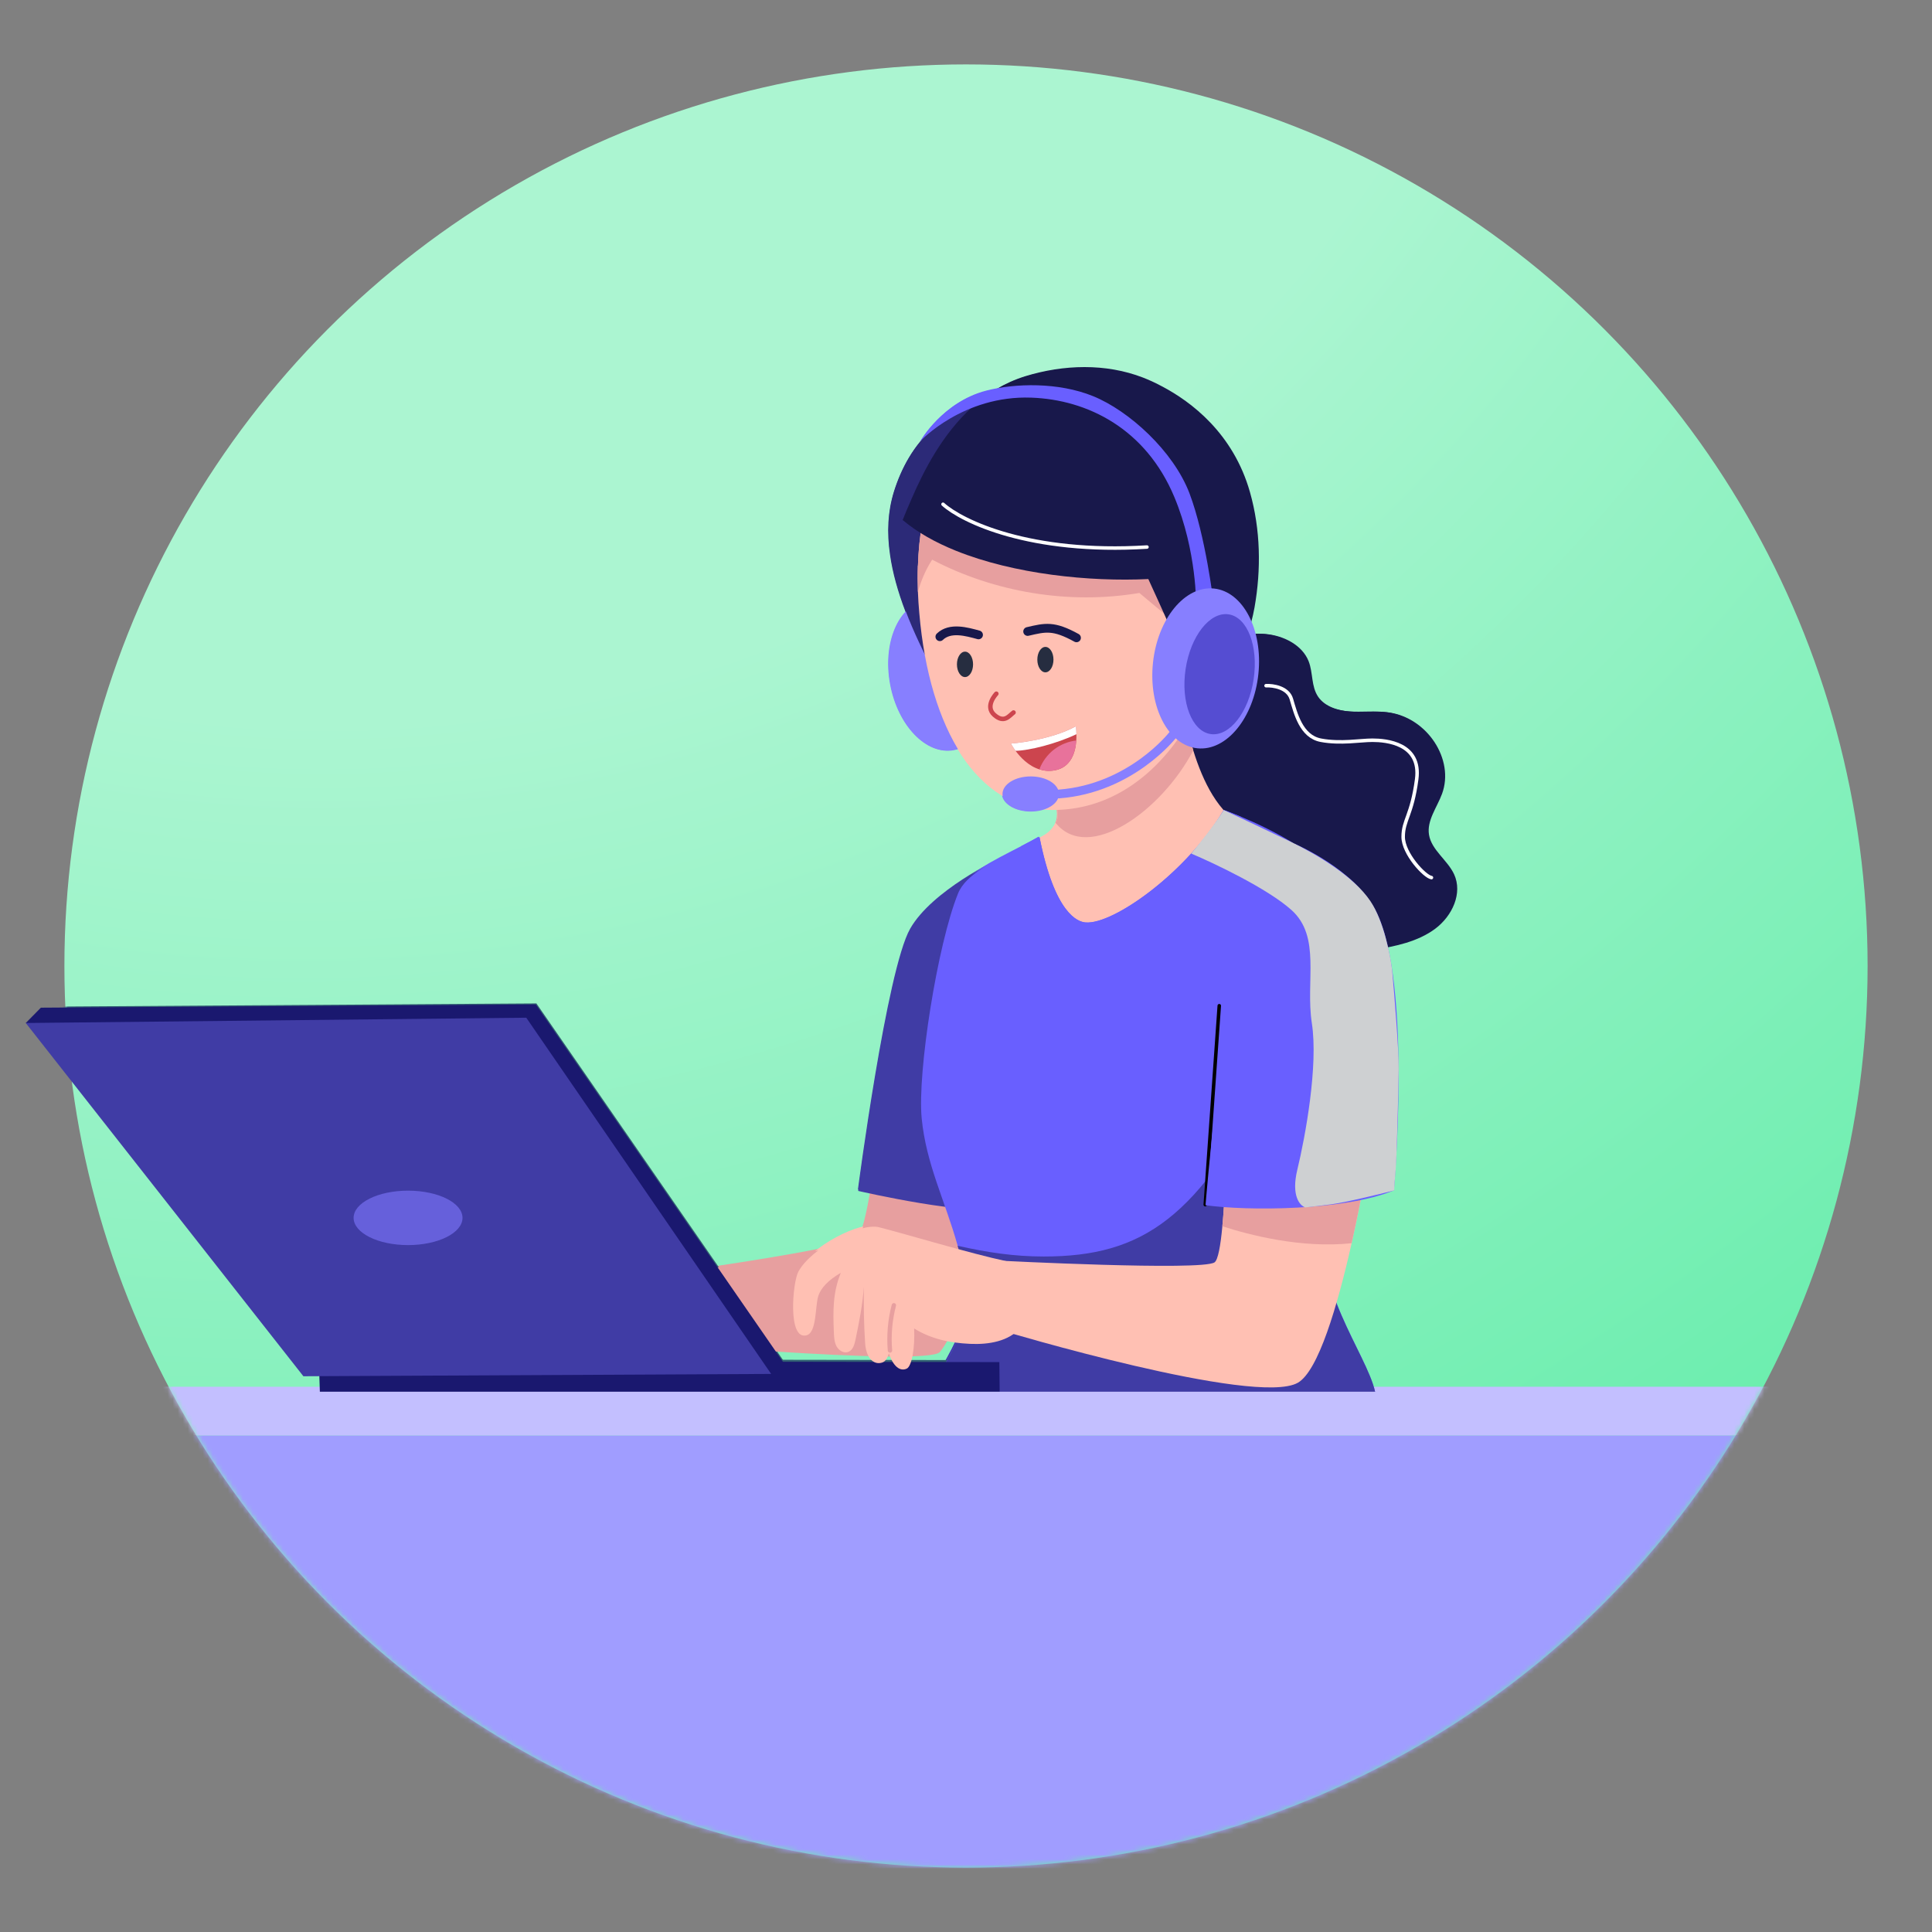 <svg width="386" height="386" viewBox="0 0 386 386" fill="none" xmlns="http://www.w3.org/2000/svg">
<rect x="0" y="0" width="386" height="386" fill="#808080" stroke="none"/>
<circle cx="193" cy="193" r="180.133" fill="url(#paint0_radial_479_10228)"/>
<mask id="mask0_479_10228" style="mask-type:alpha" maskUnits="userSpaceOnUse" x="12" y="12" width="362" height="362">
<circle cx="193.001" cy="193" r="180.133" fill="url(#paint1_radial_479_10228)"/>
</mask>
<g mask="url(#mask0_479_10228)">
<path d="M175.173 228.497C175.173 228.497 173.26 246.029 171.12 247.435C167.294 249.96 123.006 255.795 123.006 255.795L124.456 267.317C124.456 267.317 185.114 272.767 187.691 269.736C192.163 264.478 200.025 239.11 200.025 239.11L175.173 228.497Z" fill="#E79F9F"/>
<path d="M204.42 183.361L199.519 171.595C199.519 171.595 186.224 177.84 181.839 185.554C177.148 193.8 171.409 237.642 171.409 237.642C171.409 237.642 194.881 243.049 199.196 240.752C203.511 238.455 204.42 183.361 204.42 183.361Z" fill="#403CA5"/>
<path d="M241.745 128.745C245.178 127.487 248.812 126.386 252.489 126.666C256.167 126.945 259.923 128.893 261.172 132.125C262.063 134.414 261.653 137.113 263.059 139.175C264.404 141.149 267.077 141.97 269.575 142.136C272.082 142.311 274.607 141.979 277.096 142.302C284.784 143.324 290.269 151.675 287.745 158.515C286.74 161.24 284.679 163.843 285.15 166.682C285.648 169.722 288.837 171.722 290.147 174.544C291.885 178.3 289.806 182.851 286.373 185.411C282.94 187.961 278.477 188.931 274.144 189.577C268.178 190.468 262.019 190.888 256.123 189.63C250.227 188.372 244.593 185.262 241.544 180.405C240.19 178.256 239.369 175.828 237.796 173.81C234.547 169.643 228.79 168.027 224.257 165.075C219.304 161.834 215.67 155.527 218.588 150.592C221.4 145.849 228.721 144.792 231.656 140.118C232.87 138.188 233.158 135.89 233.944 133.785C234.748 131.671 236.67 130.606 241.745 128.745Z" fill="#18184B"/>
<path d="M221.74 186.929C220.875 187.924 219.853 189.016 218.438 189.112C216.944 189.217 215.695 188.16 214.734 187.138C209.772 181.888 206.497 175.442 205.169 168.794C206.401 168.095 207.589 167.423 208.663 166.794C209.659 166.2 210.41 165.37 210.838 164.4C211.135 163.684 211.24 162.933 211.161 162.147C210.463 155.578 209.842 151.918 207.536 145.253C218.49 142.78 228.824 139.845 234.764 134.884C235.489 137.941 236.345 143.925 238.171 149.856C240.119 156.137 243.159 162.348 248.313 165.021C238.197 170.995 229.174 178.42 221.74 186.929Z" fill="#FFC0B3"/>
<path d="M211.164 162.156C211.242 162.943 211.138 163.703 210.841 164.41C217.322 172.272 231.814 161.999 238.173 149.866C236.348 143.935 235.491 137.951 234.766 134.894C228.835 139.855 218.493 142.799 207.539 145.262C209.845 151.927 210.465 155.579 211.164 162.156Z" fill="#E79F9F"/>
<path d="M193.113 257.202C194.545 266.689 184.307 276.9 184.054 281.967C205.796 281.967 251.342 283.295 274.534 280.141C275.591 274.288 264.139 261.124 264.139 248.126C264.139 246.405 264.209 244.519 264.349 242.492C264.716 236.692 265.572 229.791 266.524 222.715C269.11 203.734 272.551 183.433 270.009 179.222C265.03 171.02 253.386 165.447 247.612 163.053C245.629 162.232 244.336 161.787 244.24 161.734C236.999 174.086 222.262 184.621 216.698 184.149C215.152 184.027 210.566 182.428 207.535 167.168C206.355 167.84 205.176 168.461 204.006 169.063C198.249 172.059 192.851 174.532 191.296 178.384C187.19 188.525 183.163 214.094 184.054 223.187C184.954 232.359 188.64 239.365 191.226 248.572C191.829 250.729 192.379 253.018 192.824 255.481C192.938 256.032 193.025 256.608 193.113 257.202Z" fill="#695FFF"/>
<path d="M184.055 281.967C205.797 281.967 251.343 283.295 274.535 280.142C275.592 274.289 264.14 261.125 264.14 248.127C264.14 246.406 264.21 244.519 264.349 242.493C264.716 236.692 265.572 229.792 266.525 222.716C262.41 227.057 256.409 208.713 253.753 214.086C239.384 243.087 228.054 250.713 208.365 250.713C202.495 250.713 197.079 249.9 191.226 248.572C191.829 250.73 192.379 253.019 192.825 255.482C192.93 256.041 193.026 256.618 193.113 257.212C194.546 266.681 184.308 276.892 184.055 281.967Z" fill="#403CA5"/>
<path d="M204.008 169.063C204.943 175.851 207.712 184.996 215.766 187.407C226.65 190.666 242.4 170.33 247.615 163.053C245.632 162.232 244.339 161.787 244.243 161.734C237.001 174.086 222.265 184.621 216.701 184.149C215.155 184.027 210.568 182.428 207.537 167.168C206.358 167.832 205.179 168.452 204.008 169.063Z" fill="#695FFF"/>
<path d="M199.533 271.746L199.611 279.319L64.215 280.123L63.935 271.536L199.533 271.746Z" fill="#325F73"/>
<path d="M5.535 204.175L8.549 201.118L107.17 200.472L156.647 272.022L154.061 274.101L5.535 204.175Z" fill="#325F73"/>
<path d="M105.266 203.115L154.061 274.098L60.856 274.561L5.535 204.172L105.266 203.115Z" fill="#0B2D50"/>
<path d="M81.715 248.432C87.707 248.432 92.565 246.004 92.565 243.008C92.565 240.012 87.707 237.583 81.715 237.583C75.724 237.583 70.866 240.012 70.866 243.008C70.866 246.004 75.724 248.432 81.715 248.432Z" fill="#3C738C"/>
<path d="M197.532 133.049C195.995 124.803 190.343 118.932 184.901 119.954C179.459 120.968 176.297 128.48 177.834 136.726C179.372 144.972 185.023 150.842 190.466 149.82C195.908 148.807 199.07 141.295 197.532 133.049Z" fill="#877FFF"/>
<path d="M177.82 110.834C178.833 118.015 182.039 125.929 186.712 134.673C188.354 127.51 189.403 118.784 190.853 110.057C192.329 101.313 194.207 92.569 197.465 85.424C198.199 83.843 198.994 82.331 199.859 80.934C197.928 80.75 195.971 80.934 194.111 81.449C191.202 82.226 188.477 83.729 186.249 85.738C182.545 89.031 180.064 93.521 178.588 98.256C177.374 102.187 177.156 106.362 177.82 110.834Z" fill="#2C2A78"/>
<path d="M183.306 118.266C183.358 119.681 183.454 121.122 183.585 122.555C185.577 145.79 195.334 161.732 210.263 161.732C231.341 161.732 245.003 138.095 245.003 114.937C245.003 92.095 231.009 75.559 214.631 77.472C205.188 78.555 198.287 81.691 193.386 86.286C190.146 89.343 187.804 93.038 186.206 97.24C184.38 101.948 183.498 107.277 183.315 113.016C183.315 113.033 183.297 113.051 183.297 113.068C183.227 114.763 183.245 116.492 183.297 118.266H183.306Z" fill="#FFC0B3"/>
<path d="M183.306 118.262C183.935 116.017 184.87 113.825 186.145 111.859C198.576 118.358 213.391 120.865 227.437 118.489C230.11 120.717 232.722 122.91 235.351 125.102C235.299 114.532 235.15 107.378 231.027 102.259C227.158 97.455 220.702 95.647 214.588 94.861C207.704 93.961 200.707 93.996 193.841 94.992C191.212 95.359 188.487 95.926 186.198 97.254C184.372 101.962 183.49 107.291 183.306 113.03C183.306 113.047 183.289 113.065 183.289 113.082C183.228 114.76 183.245 116.489 183.306 118.262Z" fill="#E79F9F"/>
<path d="M180.266 103.954C183.157 106.4 186.782 108.427 190.853 110.069C202.436 114.743 217.487 116.289 229.218 115.721C234.983 128.387 237.316 132.929 238.792 143.98C244.426 138.695 249.012 129.016 250.375 121.408C251.72 113.825 251.589 105.868 249.475 98.416C246.147 86.667 237.753 80.378 231.935 77.321C230.485 76.526 229.174 75.975 228.161 75.573C220.727 72.7 212.35 72.962 204.724 75.294C200.566 76.587 197.064 78.771 194.12 81.461C188.171 86.833 184.493 94.11 182.118 99.561C181.366 101.229 180.764 102.74 180.266 103.954Z" fill="#18184B"/>
<path d="M214.901 127.434C210.315 124.91 208.707 125.347 205.169 126.168" stroke="#0B2D50" stroke-width="1.747" stroke-miterlimit="10" stroke-linecap="round"/>
<path d="M195.386 126.844C193.045 126.206 189.725 125.245 187.681 127.211" stroke="#0B2D50" stroke-width="1.747" stroke-miterlimit="10" stroke-linecap="round"/>
<path d="M208.707 134.307C209.595 134.307 210.314 133.173 210.314 131.773C210.314 130.374 209.595 129.24 208.707 129.24C207.819 129.24 207.1 130.374 207.1 131.773C207.1 133.173 207.819 134.307 208.707 134.307Z" fill="#262D40"/>
<path d="M192.689 135.252C193.577 135.252 194.296 134.118 194.296 132.719C194.296 131.32 193.577 130.186 192.689 130.186C191.801 130.186 191.082 131.32 191.082 132.719C191.082 134.118 191.801 135.252 192.689 135.252Z" fill="#262D40"/>
<path d="M201.841 148.503C201.841 148.503 202.156 149.115 202.758 149.945C203.702 151.211 205.309 152.958 207.502 153.64C208.428 153.937 209.432 154.041 210.55 153.84C213.835 153.255 214.7 150.224 214.857 147.892C214.892 147.438 214.892 147.018 214.883 146.634C214.866 145.69 214.761 145.062 214.761 145.062C209.528 147.944 201.833 148.503 201.833 148.503H201.841Z" fill="#CC454E"/>
<path d="M201.84 148.503C201.84 148.503 202.154 149.115 202.757 149.945C205.43 149.91 210.898 148.538 214.89 146.634C214.873 145.69 214.768 145.062 214.768 145.062C209.536 147.944 201.84 148.503 201.84 148.503Z" fill="white"/>
<path d="M207.507 153.632C208.433 153.929 209.437 154.033 210.555 153.833C213.84 153.247 214.705 150.216 214.862 147.884C213.272 148.076 211.735 148.687 210.459 149.657C209.123 150.679 208.101 152.068 207.507 153.632Z" fill="#E8729B"/>
<path d="M238.745 121.072C238.745 121.072 238.929 110.179 234.395 99.356C228.709 85.772 217.117 79.963 205.875 79.57C192.326 79.09 183.844 88.183 183.844 88.183C183.844 88.183 188.256 80.4 196.956 78.164C202.669 76.697 211.29 76.461 218.209 79.273C225.337 82.165 234.221 90.192 237.435 98.674C240.641 107.156 242.205 120.364 242.205 120.364L238.745 121.072Z" fill="#695FFF"/>
<path d="M251.152 134.621C252.067 125.831 248.106 118.215 242.304 117.611C236.503 117.008 231.059 123.645 230.144 132.435C229.229 141.226 233.191 148.842 238.992 149.445C244.793 150.049 250.238 143.412 251.152 134.621Z" fill="#877FFF"/>
<path d="M245.226 122.751C241.479 122.192 237.644 127.075 236.648 133.661C235.661 140.247 237.888 146.048 241.636 146.607C245.383 147.166 249.218 142.283 250.205 135.696C251.192 129.11 248.965 123.31 245.217 122.751H245.226Z" fill="#554DD2"/>
<path d="M205.789 162.05C208.896 162.05 211.415 160.481 211.415 158.547C211.415 156.612 208.896 155.044 205.789 155.044C202.682 155.044 200.164 156.612 200.164 158.547C200.164 160.481 202.682 162.05 205.789 162.05Z" fill="#877FFF"/>
<path d="M234.048 146.831C234.048 146.831 225.784 157.453 211.415 158.545" stroke="#877FFF" stroke-width="1.747" stroke-miterlimit="10" stroke-linecap="round"/>
<path d="M408.022 277.062H-10.294V286.822H408.022V277.062Z" fill="#C3BFFF"/>
<path d="M198.935 138.568C198.935 138.568 196.541 141.04 198.533 142.796C200.525 144.552 201.486 142.953 202.359 142.316" stroke="#CC454E" stroke-width="0.897" stroke-miterlimit="10" stroke-linecap="round"/>
<path d="M240.559 240.376L243.351 200.737" stroke="black" stroke-width="0.698" stroke-linecap="round"/>
<path d="M252.674 136.966C254.07 136.9 257.032 137.335 257.71 139.609C258.557 142.451 259.654 147.088 263.593 147.836C267.532 148.583 271.454 147.836 273.864 147.836C276.606 147.836 283.637 148.434 282.689 155.614C281.742 162.793 279.997 163.727 279.997 167.081C279.997 170.422 284.285 175.009 285.631 175.209" stroke="white" stroke-width="0.698" stroke-linecap="round"/>
<path d="M188.303 100.817C192.142 104.258 205.644 110.779 228.938 109.343" stroke="white" stroke-width="0.698" stroke-linecap="round"/>
<path d="M199.609 251.539L200.15 265.507C200.15 265.507 250.667 280.645 259.009 275.858C263.079 273.517 266.879 260.641 269.718 248.071C272.688 234.864 274.593 222.005 274.593 222.005L244.98 216.205C244.98 216.205 244.962 234.261 243.958 244.7C243.6 248.587 243.084 251.417 242.394 251.88C239.782 253.601 199.609 251.539 199.609 251.539Z" fill="#FFC0B3"/>
<path d="M243.956 244.681C249.337 246.428 259.723 249.127 269.716 248.062C272.686 234.854 274.591 221.996 274.591 221.996L244.978 216.195C244.978 216.195 244.961 234.242 243.956 244.681Z" fill="#E79F9F"/>
<path d="M201.053 251.679C193.54 250.072 180.822 246.211 175.546 244.883C171.798 243.94 162.041 248.989 159.464 253.75C158.337 255.829 157.271 267.604 161.176 266.389C163.133 265.778 162.81 260.729 163.421 258.667C163.919 256.99 165.509 255.366 167.928 253.968C166.312 257.995 166.374 261.506 166.548 265.857C166.583 266.818 166.644 267.822 167.107 268.652C167.579 269.482 168.592 270.076 169.466 269.709C170.357 269.342 170.663 268.233 170.864 267.263C171.554 263.909 172.252 260.554 172.532 256.763C172.462 260.493 172.532 264.232 172.777 267.953C172.951 270.801 174.366 272.364 176.105 271.867C176.882 271.648 177.197 270.932 177.529 269.988C178.053 271.814 179.363 273.832 181.058 273.063C182.088 272.6 182.726 268.879 182.543 265.053C185.792 267.071 189.461 267.927 193.689 268.119C197.48 268.294 201.358 267.586 203.638 265.009C203.411 260.982 202.083 255.025 201.053 251.679Z" fill="#FFC0B3"/>
<path d="M177.726 269.436C177.473 266.413 177.735 263.347 178.503 260.43" stroke="#E79F9F" stroke-width="0.874" stroke-miterlimit="10" stroke-linecap="round"/>
<path d="M248.308 186.903C250.457 180.85 258.327 168.463 258.327 168.463C258.327 168.463 270.338 173.459 274.601 181.941C281.817 196.302 278.148 237.533 278.148 237.533C268.425 241.603 248.911 241.665 240.604 240.494C240.604 240.494 244.002 199.001 248.308 186.903Z" fill="#695FFF"/>
<g style="mix-blend-mode:soft-light">
<path d="M257.705 168.13C253.756 166.215 247.085 163.078 244.243 161.748C242.608 164.421 239.24 168.645 237.761 170.424C242.415 172.385 252.919 177.374 257.705 181.642C263.688 186.977 260.497 195.802 261.794 204.228C263.09 212.655 260.497 226.815 258.902 233.396C257.625 238.661 259.434 240.609 260.497 240.925C260.996 240.875 262.701 240.686 265.533 240.327C268.365 239.968 275.156 238.316 278.197 237.535C278.231 236.803 278.337 234.952 278.497 233.396C278.696 231.452 279.045 218.139 279.095 213.353C279.135 209.524 278.247 198.694 277.798 193.758C277.466 190.8 276.133 183.886 273.461 179.897C270.12 174.911 262.641 170.523 257.705 168.13Z" fill="#CED0D2"/>
</g>
<rect x="-3.322" y="286.821" width="411.344" height="86.452" fill="#A09DFF"/>
</g>
<path d="M175.235 228.766C175.235 228.766 173.317 246.344 171.171 247.754C167.335 250.285 122.929 256.136 122.929 256.136L124.383 267.688C124.383 267.688 185.202 273.154 187.786 270.114C192.27 264.842 200.153 239.407 200.153 239.407L175.235 228.766Z" fill="#E79F9F"/>
<path d="M204.559 183.513L199.645 171.715C199.645 171.715 186.315 177.977 181.918 185.711C177.215 193.979 171.46 237.938 171.46 237.938C171.46 237.938 194.995 243.359 199.321 241.056C203.648 238.752 204.559 183.513 204.559 183.513Z" fill="#403CA5"/>
<path d="M241.986 128.75C245.428 127.488 249.072 126.385 252.759 126.665C256.447 126.945 260.213 128.898 261.465 132.139C262.359 134.434 261.947 137.14 263.357 139.207C264.706 141.187 267.386 142.01 269.891 142.176C272.405 142.352 274.936 142.019 277.432 142.343C285.139 143.367 290.64 151.741 288.109 158.599C287.101 161.331 285.034 163.941 285.507 166.788C286.007 169.836 289.203 171.841 290.517 174.67C292.26 178.437 290.176 183 286.734 185.566C283.291 188.123 278.816 189.096 274.472 189.744C268.49 190.637 262.315 191.058 256.403 189.796C250.491 188.535 244.842 185.417 241.785 180.547C240.427 178.393 239.604 175.958 238.028 173.935C234.769 169.757 228.998 168.137 224.452 165.176C219.486 161.927 215.842 155.603 218.768 150.655C221.588 145.899 228.927 144.839 231.87 140.153C233.088 138.217 233.377 135.914 234.165 133.803C234.971 131.684 236.898 130.615 241.986 128.75Z" fill="#18184B"/>
<path d="M221.926 187.086C221.059 188.085 220.035 189.18 218.616 189.276C217.118 189.381 215.866 188.321 214.902 187.297C209.927 182.033 206.643 175.569 205.312 168.904C206.546 168.203 207.738 167.529 208.815 166.898C209.813 166.303 210.567 165.47 210.996 164.498C211.294 163.78 211.399 163.027 211.32 162.239C210.619 155.652 209.997 151.982 207.685 145.3C218.668 142.821 229.03 139.878 234.985 134.903C235.712 137.969 236.571 143.968 238.401 149.915C240.354 156.213 243.402 162.44 248.57 165.12C238.427 171.111 229.38 178.556 221.926 187.086Z" fill="#FFC0B3"/>
<path d="M211.324 162.248C211.403 163.037 211.297 163.799 211 164.508C217.499 172.391 232.029 162.091 238.405 149.925C236.574 143.978 235.716 137.979 234.989 134.913C229.042 139.888 218.672 142.84 207.689 145.309C210.001 151.992 210.623 155.653 211.324 162.248Z" fill="#E79F9F"/>
<path d="M193.229 257.547C194.666 267.059 184.401 277.297 184.147 282.377C205.947 282.377 251.613 283.708 274.867 280.547C275.927 274.678 264.445 261.479 264.445 248.447C264.445 246.721 264.515 244.83 264.655 242.798C265.023 236.982 265.881 230.063 266.836 222.968C269.428 203.936 272.879 183.581 270.33 179.36C265.338 171.135 253.663 165.548 247.874 163.148C245.885 162.324 244.589 161.878 244.493 161.825C237.232 174.21 222.456 184.772 216.877 184.3C215.327 184.177 210.729 182.574 207.69 167.273C206.507 167.947 205.325 168.569 204.151 169.174C198.379 172.178 192.967 174.656 191.408 178.519C187.291 188.688 183.253 214.324 184.147 223.441C185.049 232.638 188.745 239.662 191.337 248.893C191.942 251.057 192.494 253.352 192.94 255.821C193.054 256.373 193.142 256.951 193.229 257.547Z" fill="#695FFF"/>
<path d="M184.147 282.379C205.947 282.379 251.614 283.71 274.867 280.548C275.927 274.68 264.445 261.481 264.445 248.449C264.445 246.723 264.515 244.831 264.655 242.799C265.023 236.984 265.881 230.064 266.836 222.97C262.711 227.323 256.694 208.93 254.031 214.317C239.623 243.395 228.264 251.041 208.522 251.041C202.636 251.041 197.206 250.227 191.338 248.895C191.942 251.059 192.494 253.353 192.94 255.823C193.046 256.384 193.142 256.962 193.23 257.557C194.666 267.052 184.401 277.29 184.147 282.379Z" fill="#403CA5"/>
<path d="M204.153 169.174C205.09 175.979 207.867 185.149 215.942 187.566C226.855 190.833 242.647 170.444 247.876 163.148C245.888 162.324 244.591 161.878 244.495 161.825C237.234 174.21 222.459 184.772 216.879 184.3C215.329 184.177 210.731 182.574 207.692 167.273C206.509 167.939 205.327 168.56 204.153 169.174Z" fill="#695FFF"/>
<path d="M199.664 272.136L199.743 279.73L63.986 280.535L63.706 271.926L199.664 272.136Z" fill="#1A186F"/>
<path d="M5.147 204.391L8.169 201.326L107.053 200.678L156.661 272.419L154.068 274.503L5.147 204.391Z" fill="#1A186F"/>
<path d="M105.143 203.329L154.068 274.501L60.615 274.965L5.147 204.389L105.143 203.329Z" fill="#403CA5"/>
<path d="M81.527 248.762C87.535 248.762 92.405 246.327 92.405 243.323C92.405 240.319 87.535 237.884 81.527 237.884C75.519 237.884 70.649 240.319 70.649 243.323C70.649 246.327 75.519 248.762 81.527 248.762Z" fill="#6660DB"/>
<path d="M197.662 133.065C196.121 124.797 190.454 118.911 184.998 119.936C179.541 120.952 176.371 128.485 177.912 136.753C179.454 145.021 185.12 150.906 190.577 149.882C196.033 148.866 199.204 141.333 197.662 133.065Z" fill="#877FFF"/>
<path d="M177.895 110.793C178.911 117.993 182.125 125.928 186.811 134.695C188.457 127.513 189.508 118.763 190.962 110.014C192.443 101.246 194.326 92.479 197.593 85.315C198.328 83.729 199.125 82.214 199.992 80.813C198.057 80.629 196.095 80.813 194.229 81.329C191.313 82.109 188.58 83.615 186.347 85.63C182.633 88.932 180.146 93.434 178.665 98.181C177.448 102.122 177.229 106.309 177.895 110.793Z" fill="#2C2A78"/>
<path d="M183.393 118.243C183.445 119.661 183.542 121.107 183.673 122.543C185.67 145.841 195.453 161.825 210.422 161.825C231.556 161.825 245.254 138.124 245.254 114.906C245.254 92.002 231.223 75.422 214.801 77.34C205.333 78.426 198.414 81.571 193.5 86.178C190.251 89.243 187.904 92.948 186.301 97.161C184.47 101.882 183.586 107.224 183.402 112.979C183.402 112.996 183.384 113.014 183.384 113.031C183.314 114.73 183.332 116.465 183.384 118.243H183.393Z" fill="#FFC0B3"/>
<path d="M183.394 118.24C184.024 115.989 184.961 113.791 186.24 111.82C198.703 118.337 213.558 120.85 227.641 118.468C230.322 120.701 232.94 122.9 235.577 125.098C235.524 114.5 235.375 107.327 231.241 102.195C227.361 97.378 220.889 95.565 214.758 94.776C207.856 93.874 200.84 93.909 193.956 94.908C191.32 95.276 188.587 95.845 186.293 97.176C184.462 101.897 183.577 107.24 183.394 112.994C183.394 113.012 183.376 113.029 183.376 113.047C183.315 114.728 183.332 116.462 183.394 118.24Z" fill="#E79F9F"/>
<path d="M180.345 103.894C183.244 106.346 186.879 108.378 190.96 110.025C202.574 114.711 217.665 116.261 229.427 115.692C235.208 128.391 237.546 132.946 239.027 144.025C244.676 138.726 249.274 129.022 250.64 121.393C251.989 113.791 251.858 105.812 249.738 98.341C246.401 86.561 237.984 80.255 232.151 77.189C230.697 76.392 229.384 75.84 228.368 75.438C220.914 72.556 212.515 72.819 204.869 75.157C200.699 76.454 197.187 78.643 194.236 81.341C188.271 86.727 184.584 94.023 182.202 99.488C181.448 101.161 180.844 102.676 180.345 103.894Z" fill="#18184B"/>
<path d="M215.076 127.435C210.478 124.904 208.866 125.342 205.319 126.165" stroke="#18184B" stroke-width="1.752" stroke-miterlimit="10" stroke-linecap="round"/>
<path d="M195.503 126.845C193.156 126.206 189.828 125.242 187.778 127.213" stroke="#18184B" stroke-width="1.752" stroke-miterlimit="10" stroke-linecap="round"/>
<path d="M208.863 134.327C209.753 134.327 210.475 133.19 210.475 131.787C210.475 130.384 209.753 129.247 208.863 129.247C207.973 129.247 207.251 130.384 207.251 131.787C207.251 133.19 207.973 134.327 208.863 134.327Z" fill="#262D40"/>
<path d="M192.8 135.274C193.69 135.274 194.412 134.137 194.412 132.734C194.412 131.332 193.69 130.194 192.8 130.194C191.91 130.194 191.188 131.332 191.188 132.734C191.188 134.137 191.91 135.274 192.8 135.274Z" fill="#262D40"/>
<path d="M201.98 148.563C201.98 148.563 202.296 149.176 202.9 150.008C203.846 151.278 205.458 153.03 207.656 153.713C208.584 154.011 209.592 154.116 210.713 153.915C214.006 153.328 214.873 150.289 215.031 147.95C215.066 147.495 215.066 147.074 215.057 146.689C215.039 145.743 214.934 145.112 214.934 145.112C209.688 148.003 201.972 148.563 201.972 148.563H201.98Z" fill="#CC454E"/>
<path d="M201.979 148.563C201.979 148.563 202.294 149.176 202.899 150.008C205.579 149.973 211.062 148.598 215.064 146.689C215.047 145.743 214.942 145.112 214.942 145.112C209.695 148.003 201.979 148.563 201.979 148.563Z" fill="white"/>
<path d="M207.661 153.705C208.59 154.003 209.597 154.108 210.718 153.907C214.011 153.32 214.878 150.281 215.036 147.942C213.442 148.135 211.9 148.748 210.622 149.72C209.281 150.745 208.257 152.138 207.661 153.705Z" fill="#E8729B"/>
<path d="M238.978 121.057C238.978 121.057 239.162 110.135 234.616 99.283C228.914 85.664 217.292 79.839 206.02 79.445C192.435 78.963 183.931 88.081 183.931 88.081C183.931 88.081 188.354 80.277 197.077 78.035C202.805 76.564 211.45 76.327 218.387 79.147C225.534 82.046 234.441 90.096 237.664 98.6C240.878 107.105 242.446 120.347 242.446 120.347L238.978 121.057Z" fill="#695FFF"/>
<path d="M251.418 134.64C252.335 125.826 248.363 118.19 242.546 117.585C236.729 116.98 231.27 123.635 230.353 132.449C229.436 141.263 233.408 148.899 239.225 149.504C245.042 150.109 250.501 143.455 251.418 134.64Z" fill="#877FFF"/>
<path d="M245.474 122.741C241.717 122.18 237.872 127.076 236.874 133.68C235.884 140.284 238.117 146.1 241.875 146.66C245.632 147.221 249.477 142.325 250.467 135.721C251.457 129.117 249.223 123.302 245.466 122.741H245.474Z" fill="#554DD2"/>
<path d="M205.933 162.146C209.049 162.146 211.574 160.574 211.574 158.634C211.574 156.694 209.049 155.122 205.933 155.122C202.818 155.122 200.293 156.694 200.293 158.634C200.293 160.574 202.818 162.146 205.933 162.146Z" fill="#877FFF"/>
<path d="M234.267 146.887C234.267 146.887 225.981 157.537 211.574 158.632" stroke="#877FFF" stroke-width="1.752" stroke-miterlimit="10" stroke-linecap="round"/>
<path d="M334.534 278.053H39.899V286.703H334.534V278.053Z" fill="#C3BFFF"/>
<path d="M199.062 138.598C199.062 138.598 196.662 141.076 198.659 142.837C200.656 144.597 201.62 142.994 202.495 142.355" stroke="#CC454E" stroke-width="0.9" stroke-miterlimit="10" stroke-linecap="round"/>
<path d="M240.8 240.679L243.6 200.936" stroke="black" stroke-width="0.7" stroke-linecap="round"/>
<path d="M252.948 136.994C254.348 136.927 257.318 137.364 257.997 139.643C258.847 142.493 259.947 147.142 263.897 147.892C267.846 148.642 271.779 147.892 274.195 147.892C276.944 147.892 283.993 148.492 283.043 155.691C282.094 162.889 280.344 163.826 280.344 167.189C280.344 170.538 284.643 175.138 285.993 175.338" stroke="white" stroke-width="0.7" stroke-linecap="round"/>
<path d="M188.409 100.747C192.259 104.197 205.796 110.735 229.153 109.296" stroke="white" stroke-width="0.7" stroke-linecap="round"/>
<path d="M199.75 251.875L200.293 265.88C200.293 265.88 250.943 281.059 259.308 276.259C263.389 273.912 267.199 261.002 270.046 248.398C273.024 235.155 274.933 222.263 274.933 222.263L245.242 216.447C245.242 216.447 245.224 234.551 244.217 245.017C243.858 248.915 243.341 251.753 242.649 252.217C240.03 253.942 199.75 251.875 199.75 251.875Z" fill="#FFC0B3"/>
<path d="M244.215 244.996C249.611 246.748 260.024 249.454 270.044 248.386C273.022 235.143 274.931 222.25 274.931 222.25L245.24 216.435C245.24 216.435 245.223 234.53 244.215 244.996Z" fill="#E79F9F"/>
<path d="M201.197 252.009C193.664 250.398 180.912 246.526 175.622 245.195C171.865 244.249 162.081 249.312 159.498 254.085C158.368 256.169 157.299 267.976 161.214 266.758C163.176 266.145 162.852 261.083 163.465 259.016C163.964 257.334 165.558 255.705 167.985 254.304C166.364 258.342 166.426 261.862 166.601 266.224C166.636 267.188 166.697 268.195 167.161 269.027C167.634 269.859 168.65 270.455 169.526 270.087C170.419 269.719 170.726 268.607 170.927 267.634C171.619 264.271 172.32 260.908 172.6 257.107C172.53 260.846 172.6 264.595 172.845 268.326C173.021 271.182 174.44 272.749 176.182 272.25C176.962 272.031 177.277 271.313 177.61 270.367C178.136 272.198 179.449 274.221 181.149 273.45C182.182 272.986 182.821 269.255 182.637 265.418C185.896 267.442 189.574 268.3 193.813 268.493C197.615 268.668 201.503 267.958 203.789 265.375C203.562 261.337 202.23 255.364 201.197 252.009Z" fill="#FFC0B3"/>
<path d="M177.81 269.814C177.556 266.784 177.818 263.71 178.589 260.784" stroke="#E79F9F" stroke-width="0.876" stroke-miterlimit="10" stroke-linecap="round"/>
<path d="M248.578 187.058C250.733 180.988 258.624 168.568 258.624 168.568C258.624 168.568 270.667 173.578 274.941 182.083C282.176 196.482 278.497 237.822 278.497 237.822C268.749 241.903 249.182 241.965 240.853 240.791C240.853 240.791 244.26 199.188 248.578 187.058Z" fill="#695FFF"/>
<g style="mix-blend-mode:soft-light">
<path d="M258 168.243C254.04 166.323 247.351 163.177 244.502 161.844C242.862 164.523 239.486 168.759 238.003 170.542C242.669 172.509 253.201 177.511 258 181.791C263.999 187.14 260.799 195.988 262.099 204.437C263.399 212.886 260.799 227.083 259.2 233.682C257.92 238.962 259.733 240.915 260.799 241.231C261.299 241.181 263.009 240.991 265.849 240.631C268.688 240.271 275.497 238.615 278.547 237.832C278.58 237.099 278.687 235.242 278.846 233.682C279.046 231.733 279.396 218.385 279.446 213.586C279.486 209.746 278.597 198.888 278.147 193.939C277.813 190.972 276.477 184.04 273.797 180.041C270.448 175.042 262.949 170.642 258 168.243Z" fill="#CED0D2"/>
</g>
<defs>
<radialGradient id="paint0_radial_479_10228" cx="0" cy="0" r="1" gradientUnits="userSpaceOnUse" gradientTransform="translate(88.818 -64.029) rotate(59.115) scale(509.192 569.542)">
<stop offset="0.397" stop-color="#ABF5D1"/>
<stop offset="1" stop-color="#57EBA3"/>
</radialGradient>
<radialGradient id="paint1_radial_479_10228" cx="0" cy="0" r="1" gradientUnits="userSpaceOnUse" gradientTransform="translate(88.819 -64.029) rotate(59.115) scale(509.192 569.542)">
<stop offset="0.397" stop-color="#ABF5D1"/>
<stop offset="1" stop-color="#57EBA3"/>
</radialGradient>
</defs>
</svg>
